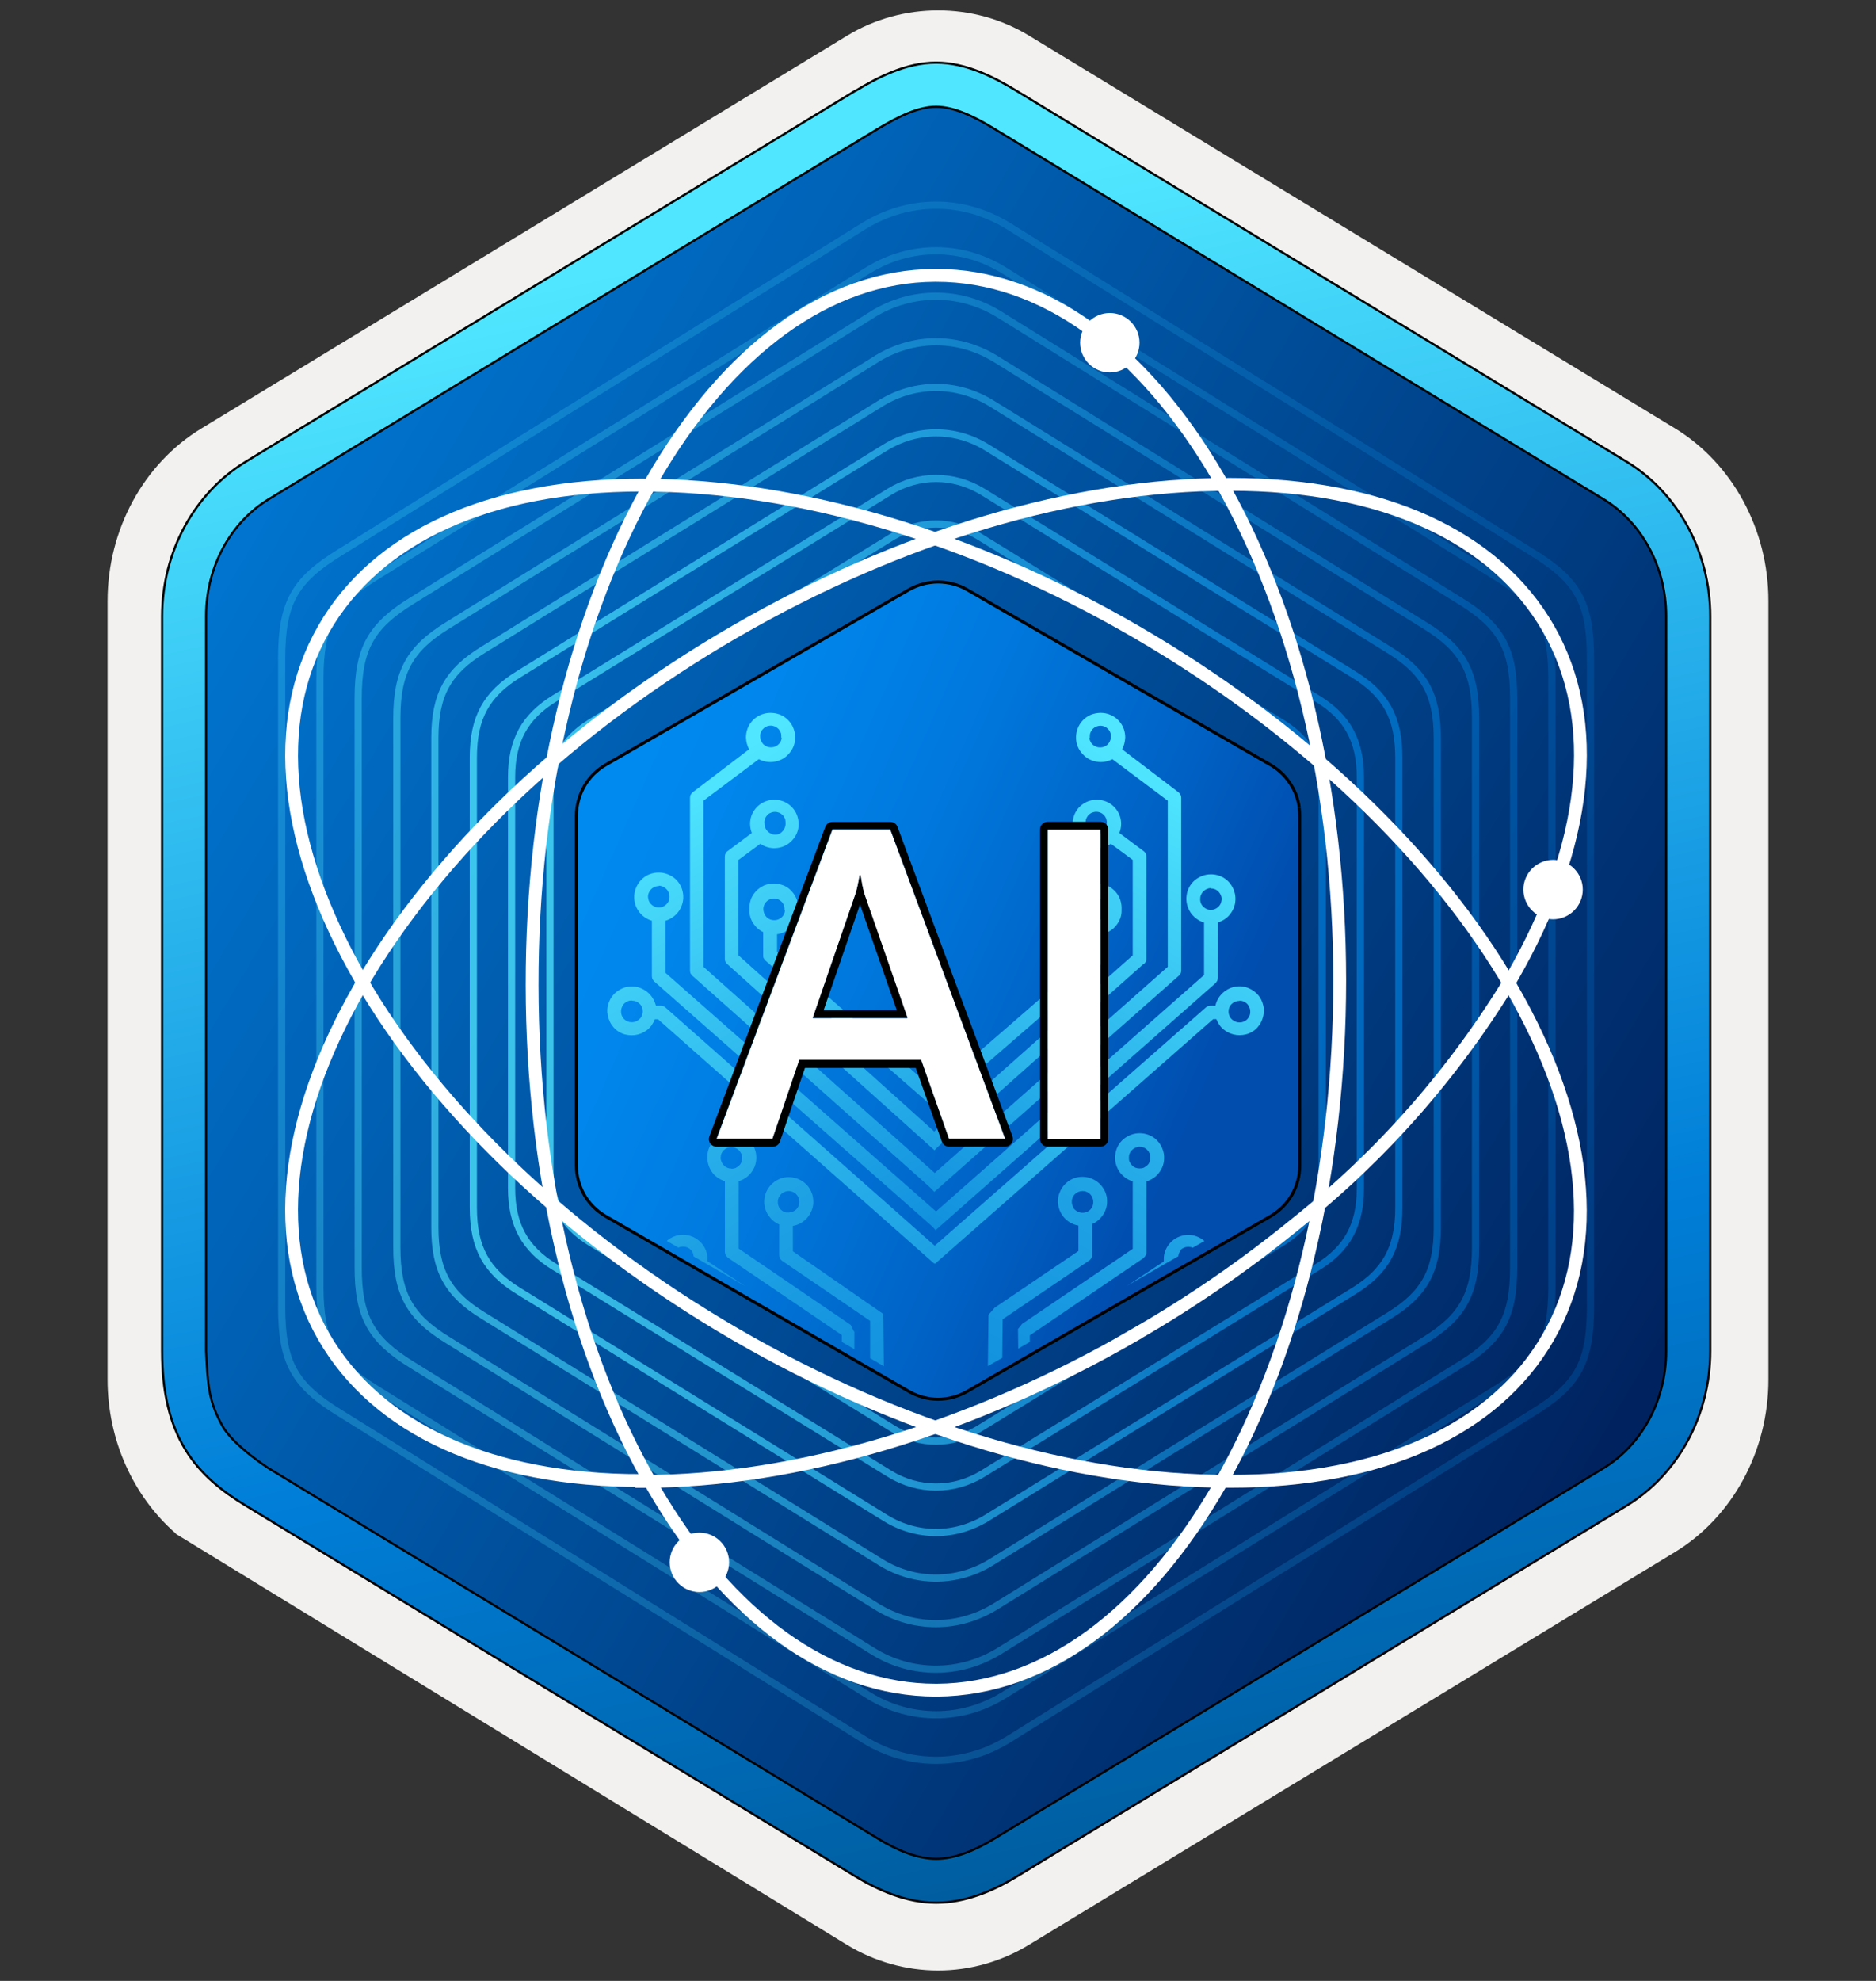 <svg width="180" height="190" viewBox="0 0 180 190" fill="none" xmlns="http://www.w3.org/2000/svg">
<rect x="0" y="0" width="180" height="190" fill="#333333" stroke="none"/>
<path fill-rule="evenodd" clip-rule="evenodd" d="M97.905 11.551C95.455 10.051 92.735 9.301 90.005 9.301C87.275 9.301 84.555 10.061 82.105 11.551L25.975 45.881C20.955 48.951 17.845 54.701 17.845 60.951V129.051C17.845 135.281 20.945 141.051 25.975 144.121L82.105 178.451C84.555 179.951 87.275 180.701 90.005 180.701C92.735 180.701 95.455 179.961 97.905 178.451L154.035 144.121C159.055 141.051 162.165 135.281 162.165 129.051V60.951C162.165 54.721 159.065 48.971 154.035 45.881L97.905 11.551Z" fill="url(#paint0_linear_2037_2703)"/>
<path d="M124.655 77.441C124.565 76.721 124.315 76.021 123.955 75.411C123.465 74.561 122.755 73.851 121.905 73.361L92.815 56.571C91.965 56.081 90.985 55.821 90.005 55.821C89.025 55.821 88.045 56.091 87.195 56.571L58.115 73.361C57.265 73.851 56.555 74.561 56.065 75.411C55.705 76.051 55.475 76.721 55.365 77.441V77.481C55.325 77.741 55.305 77.991 55.305 78.221V111.791C55.305 112.791 55.575 113.751 56.055 114.601C56.545 115.451 57.255 116.161 58.115 116.661L87.195 133.451C88.045 133.941 89.025 134.211 90.005 134.211C90.985 134.211 91.965 133.941 92.815 133.451L121.895 116.661C122.745 116.171 123.465 115.461 123.955 114.611C124.445 113.761 124.715 112.781 124.705 111.801V78.231C124.705 78.001 124.685 77.741 124.655 77.511V77.471" fill="url(#paint1_linear_2037_2703)"/>
<path d="M124.655 77.441C124.565 76.721 124.315 76.021 123.955 75.411C123.465 74.561 122.755 73.851 121.905 73.361L92.815 56.571C91.965 56.081 90.985 55.821 90.005 55.821C89.025 55.821 88.045 56.091 87.195 56.571L58.115 73.361C57.265 73.851 56.555 74.561 56.065 75.411C55.705 76.051 55.475 76.721 55.365 77.441V77.481C55.325 77.741 55.305 77.991 55.305 78.221V111.791C55.305 112.791 55.575 113.751 56.055 114.601C56.545 115.451 57.255 116.161 58.115 116.661L87.195 133.451C88.045 133.941 89.025 134.211 90.005 134.211C90.985 134.211 91.965 133.941 92.815 133.451L121.895 116.661C122.745 116.171 123.465 115.461 123.955 114.611C124.445 113.761 124.715 112.781 124.705 111.801V78.231C124.705 78.001 124.685 77.741 124.655 77.511V77.471" stroke="black" stroke-width="0.29"/>
<path d="M90.005 189.001C93.065 189.001 96.075 188.151 98.735 186.531L160.705 148.871C166.245 145.501 169.675 139.171 169.675 132.331V57.621C169.675 50.801 166.245 44.461 160.705 41.081L98.735 3.421C93.405 0.181 86.585 0.201 81.285 3.421L19.315 41.101C13.775 44.471 10.325 50.801 10.325 57.641V132.341C10.325 138.101 12.775 143.521 16.875 147.091V147.121L81.285 186.551C83.925 188.151 86.945 189.001 90.005 189.001ZM90.655 7.951C92.605 7.951 95.085 9.161 96.795 10.211L157.555 47.401C161.305 49.681 163.425 56.281 163.425 61.031L162.795 132.331C162.795 137.081 159.595 141.351 155.845 143.631L95.445 180.011C92.015 182.101 89.225 182.101 85.785 180.011L24.575 143.541C20.825 141.261 17.805 137.061 17.805 132.331V58.691C17.805 53.951 20.535 49.061 24.305 46.771L84.885 10.211C86.585 9.171 88.705 7.951 90.655 7.951Z" fill="#F2F1F0"/>
<path opacity="0.25" d="M82.945 21.641C85.085 20.341 87.445 19.681 89.815 19.681C92.185 19.681 94.545 20.341 96.685 21.641L146.975 52.961C151.345 55.631 152.605 57.751 152.605 63.191V125.331C152.605 130.761 151.355 132.881 146.975 135.561L96.685 166.881C94.545 168.181 92.185 168.841 89.815 168.841C87.445 168.841 85.085 168.191 82.945 166.881L32.655 135.561C28.285 132.891 27.025 130.751 27.025 125.331V63.191C27.025 57.761 28.285 55.641 32.655 52.961L82.945 21.641Z" stroke="url(#paint2_linear_2037_2703)" stroke-width="0.69" stroke-linejoin="round"/>
<path opacity="0.3" d="M83.335 25.901C85.345 24.671 87.575 24.051 89.805 24.051C92.035 24.051 94.265 24.671 96.275 25.901L143.535 55.311C147.645 57.821 148.905 59.971 148.905 65.091V123.451C148.905 128.561 147.645 130.711 143.535 133.241L96.285 162.621C94.275 163.851 92.045 164.471 89.815 164.471C87.585 164.471 85.355 163.861 83.345 162.621L36.065 133.211C31.955 130.701 30.695 128.531 30.695 123.431V65.081C30.695 59.971 31.955 57.841 36.065 55.301L83.325 25.901H83.335Z" stroke="url(#paint3_linear_2037_2703)" stroke-width="0.69" stroke-linejoin="round"/>
<path opacity="0.4" d="M83.735 30.141C85.615 28.991 87.705 28.411 89.795 28.411C91.885 28.411 93.985 28.991 95.855 30.141L140.115 57.651C143.965 60.021 145.235 62.181 145.235 66.991V121.551C145.235 126.341 143.985 128.521 140.115 130.891L95.865 158.371C93.985 159.521 91.895 160.101 89.805 160.101C87.715 160.101 85.615 159.541 83.745 158.371L39.485 130.881C35.635 128.511 34.365 126.331 34.365 121.541V66.981C34.365 62.191 35.625 60.021 39.485 57.641L83.735 30.151V30.141Z" stroke="url(#paint4_linear_2037_2703)" stroke-width="0.69" stroke-linejoin="round"/>
<path opacity="0.5" d="M84.145 34.401C85.905 33.331 87.855 32.781 89.815 32.781C91.775 32.781 93.725 33.331 95.485 34.401L136.715 59.991C140.325 62.201 141.575 64.391 141.575 68.881V119.651C141.575 124.121 140.305 126.331 136.715 128.541L95.475 154.111C93.715 155.181 91.765 155.731 89.805 155.731C87.845 155.731 85.895 155.201 84.135 154.111L42.935 128.521C39.325 126.311 38.075 124.101 38.075 119.631V68.881C38.075 64.411 39.335 62.211 42.935 59.991L84.155 34.401H84.145Z" stroke="url(#paint5_linear_2037_2703)" stroke-width="0.69" stroke-linejoin="round"/>
<path opacity="0.6" d="M84.545 38.661C86.175 37.661 87.995 37.161 89.815 37.161C91.635 37.161 93.435 37.671 95.085 38.661L133.285 62.341C136.635 64.391 137.905 66.611 137.905 70.781V117.751C137.905 121.911 136.635 124.141 133.285 126.191L95.075 149.861C93.445 150.861 91.625 151.361 89.805 151.361C87.985 151.361 86.185 150.871 84.535 149.861L46.345 126.181C42.995 124.131 41.725 121.891 41.725 117.741V70.771C41.725 66.611 42.995 64.391 46.345 62.331L84.545 38.661Z" stroke="url(#paint6_linear_2037_2703)" stroke-width="0.69" stroke-linejoin="round"/>
<path opacity="0.75" d="M84.955 42.911C86.475 41.991 88.145 41.521 89.815 41.521C91.485 41.521 93.165 41.981 94.675 42.911L129.855 64.671C132.945 66.561 134.215 68.811 134.215 72.661V115.851C134.215 119.691 132.945 121.961 129.855 123.851L94.675 145.601C93.155 146.521 91.485 146.991 89.815 146.991C88.145 146.991 86.465 146.531 84.955 145.601L49.775 123.841C46.685 121.951 45.415 119.681 45.415 115.841V72.651C45.415 68.811 46.685 66.561 49.775 64.661L84.955 42.911Z" stroke="url(#paint7_linear_2037_2703)" stroke-width="0.69" stroke-linejoin="round"/>
<path opacity="0.75" d="M85.355 47.161C86.745 46.311 88.275 45.891 89.815 45.891C91.355 45.891 92.885 46.321 94.275 47.161L126.425 67.021C129.255 68.751 130.525 71.031 130.525 74.571V113.971C130.525 117.491 129.255 119.791 126.425 121.521L94.275 141.361C92.885 142.211 91.355 142.631 89.815 142.631C88.275 142.631 86.745 142.211 85.355 141.361L53.185 121.501C50.355 119.771 49.085 117.471 49.085 113.951V74.551C49.085 71.031 50.355 68.751 53.185 67.001L85.355 47.161Z" stroke="url(#paint8_linear_2037_2703)" stroke-width="0.69" stroke-linejoin="round"/>
<path opacity="0.75" d="M85.755 51.411C87.015 50.651 88.415 50.261 89.815 50.261C91.215 50.261 92.615 50.651 93.875 51.411L123.015 69.361C125.595 70.931 126.865 73.241 126.865 76.461V112.061C126.865 115.261 125.595 117.571 123.015 119.161L93.875 137.081C92.615 137.841 91.215 138.231 89.815 138.231C88.415 138.231 87.015 137.851 85.755 137.081L56.615 119.141C54.035 117.571 52.765 115.241 52.765 112.041V76.441C52.765 73.241 54.035 70.931 56.615 69.341L85.755 51.401V51.411Z" stroke="url(#paint9_linear_2037_2703)" stroke-width="0.69" stroke-linejoin="round"/>
<path d="M128.545 94.011C128.545 112.241 124.475 129.401 117.105 142.311C109.805 155.021 100.145 162.041 89.915 162.111H89.785C79.615 162.111 69.965 155.211 62.685 142.671C55.195 129.861 51.075 112.751 51.055 94.511C51.025 76.271 55.125 59.131 62.495 46.211C69.805 33.501 79.475 26.461 89.695 26.411H89.825C99.995 26.411 109.635 33.311 116.925 45.851C124.395 58.691 128.535 75.801 128.545 94.011Z" stroke="white" stroke-width="1.23" stroke-miterlimit="10"/>
<path d="M61.555 46.531C46.985 46.531 36.135 51.461 31.045 60.361C25.965 69.261 27.235 81.111 34.555 93.831C41.875 106.551 54.795 118.831 70.595 128.001C86.395 137.161 103.085 142.081 117.865 142.081H118.055C132.635 142.081 143.475 137.111 148.565 128.241C153.655 119.371 152.375 107.481 145.055 94.771C137.735 82.061 124.815 69.771 109.015 60.601C93.215 51.431 76.445 46.531 61.545 46.531H61.555Z" stroke="white" stroke-width="1.23" stroke-miterlimit="10"/>
<path d="M108.995 127.971C93.285 137.061 76.465 142.091 61.655 142.091H61.555V142.011C46.975 142.011 36.135 137.051 31.045 128.171C25.965 119.281 27.235 107.401 34.525 94.711C41.975 81.811 54.785 69.671 70.585 60.541C86.385 51.411 103.085 46.461 117.885 46.461H118.065C132.655 46.461 143.485 51.421 148.575 60.301C153.655 69.191 152.385 81.061 145.075 93.761C139.645 102.781 132.645 110.751 124.415 117.311C119.575 121.261 114.405 124.851 108.985 127.961H108.995V127.971Z" stroke="white" stroke-width="1.23" stroke-miterlimit="10"/>
<path d="M106.485 35.721C108.055 35.721 109.335 34.441 109.335 32.871C109.335 31.301 108.055 30.021 106.485 30.021C104.915 30.021 103.635 31.301 103.635 32.871C103.635 34.441 104.915 35.721 106.485 35.721Z" fill="white"/>
<path d="M149.017 88.174C150.587 88.174 151.867 86.894 151.867 85.324C151.867 83.754 150.587 82.474 149.017 82.474C147.447 82.474 146.167 83.754 146.167 85.324C146.167 86.894 147.447 88.174 149.017 88.174Z" fill="white"/>
<path d="M67.105 152.701C68.675 152.701 69.955 151.421 69.955 149.851C69.955 148.281 68.675 147.001 67.105 147.001C65.535 147.001 64.255 148.281 64.255 149.851C64.255 151.421 65.535 152.701 67.105 152.701Z" fill="white"/>
<path d="M21.375 136.821C19.965 134.351 19.935 132.671 19.775 129.601V59.111C19.775 54.321 22.165 50.081 25.785 47.881L84.235 12.351C86.325 11.101 88.165 10.241 89.815 10.241C91.465 10.241 93.335 11.091 95.385 12.341L153.855 47.881C157.475 50.081 159.865 54.311 159.865 59.111V129.591C159.865 134.381 157.475 138.621 153.855 140.821L95.395 176.361C93.445 177.551 91.545 178.291 89.825 178.291C88.105 178.291 86.205 177.551 84.255 176.361L25.775 140.831C25.775 140.831 22.485 138.721 21.375 136.831V136.821ZM97.585 8.741C95.475 7.461 92.745 6.011 89.815 6.011C86.885 6.011 84.165 7.461 82.085 8.711C82.085 8.711 82.065 8.711 82.055 8.711L23.585 44.281C18.635 47.291 15.555 52.951 15.555 59.111V129.591C15.555 133.561 16.295 136.571 17.775 139.011C19.245 141.431 21.325 143.041 23.595 144.421L82.055 179.961C84.285 181.311 86.975 182.501 89.825 182.501C92.675 182.501 95.375 181.321 97.605 179.961L156.065 144.421C161.015 141.411 164.095 135.751 164.095 129.591V59.111C164.095 52.951 161.015 47.291 156.065 44.281L97.585 8.741Z" fill="url(#paint10_linear_2037_2703)" stroke="black" stroke-width="0.21" stroke-linejoin="round"/>
<path d="M73.445 92.141C73.445 92.141 73.325 92.001 73.275 91.911C73.225 91.821 73.225 91.741 73.225 91.631V89.401C72.825 89.211 72.495 88.911 72.255 88.531C72.015 88.161 71.885 87.731 71.905 87.281C71.885 86.951 71.925 86.641 72.025 86.321C72.125 86.011 72.305 85.731 72.525 85.491C72.755 85.251 73.015 85.061 73.305 84.931C73.605 84.811 73.935 84.741 74.245 84.741C74.555 84.741 74.885 84.811 75.185 84.931C75.485 85.051 75.755 85.241 75.965 85.491C76.195 85.731 76.345 86.011 76.465 86.321C76.565 86.631 76.625 86.951 76.585 87.281C76.585 87.851 76.375 88.391 76.015 88.831C75.635 89.261 75.115 89.531 74.555 89.611V91.311L90.015 104.841L89.145 105.851L73.415 92.111L73.435 92.131L73.445 92.141ZM75.275 87.341C75.275 87.201 75.275 87.041 75.245 86.911C75.195 86.771 75.125 86.651 75.035 86.531C74.935 86.431 74.825 86.341 74.685 86.271C74.545 86.221 74.405 86.181 74.265 86.181C74.125 86.181 73.965 86.211 73.845 86.271C73.705 86.321 73.605 86.411 73.495 86.531C73.395 86.631 73.325 86.771 73.285 86.911C73.235 87.051 73.235 87.191 73.255 87.341C73.285 87.601 73.415 87.831 73.585 88.001C73.775 88.171 74.015 88.261 74.285 88.261C74.555 88.261 74.785 88.171 74.985 88.001C75.175 87.831 75.295 87.601 75.315 87.341H75.275Z" fill="url(#paint11_linear_2037_2703)"/>
<path d="M69.765 92.461C69.765 92.461 69.645 92.321 69.595 92.231C69.565 92.141 69.545 92.061 69.545 91.951V82.171C69.545 82.071 69.565 81.961 69.615 81.871C69.665 81.781 69.715 81.701 69.805 81.641L72.135 79.901C72.035 79.621 71.965 79.331 71.965 79.031C71.965 78.511 72.135 78.001 72.465 77.591C72.795 77.171 73.245 76.891 73.755 76.771C74.255 76.651 74.795 76.701 75.265 76.911C75.735 77.121 76.135 77.501 76.365 77.951C76.605 78.421 76.675 78.941 76.595 79.461C76.495 79.981 76.225 80.431 75.825 80.781C75.425 81.131 74.935 81.321 74.415 81.351C73.905 81.381 73.375 81.231 72.955 80.931L70.855 82.481V91.631L90.565 109.361L89.665 110.331L69.745 92.441L69.765 92.461ZM74.325 80.061C74.465 80.061 74.605 80.041 74.725 79.991C74.845 79.941 74.965 79.871 75.055 79.761C75.155 79.671 75.225 79.551 75.285 79.431C75.335 79.311 75.375 79.171 75.375 79.031C75.375 78.891 75.375 78.731 75.345 78.601C75.295 78.461 75.225 78.341 75.135 78.221C75.035 78.121 74.925 78.031 74.785 77.961C74.645 77.911 74.505 77.871 74.365 77.871C74.225 77.871 74.065 77.901 73.945 77.961C73.805 78.011 73.685 78.101 73.595 78.221C73.495 78.321 73.425 78.461 73.385 78.601C73.335 78.741 73.335 78.881 73.355 79.031C73.355 79.171 73.385 79.311 73.445 79.431C73.495 79.551 73.585 79.671 73.675 79.761C73.775 79.851 73.885 79.931 74.025 79.991C74.145 80.041 74.285 80.061 74.425 80.061H74.325Z" fill="url(#paint12_linear_2037_2703)"/>
<path d="M66.425 93.591C66.425 93.591 66.305 93.451 66.255 93.361C66.225 93.271 66.205 93.191 66.205 93.081V76.521C66.205 76.421 66.225 76.311 66.275 76.221C66.325 76.131 66.395 76.051 66.465 75.991L71.875 71.871C71.685 71.521 71.595 71.141 71.575 70.741C71.575 70.221 71.735 69.711 72.045 69.311C72.355 68.891 72.795 68.601 73.295 68.461C73.795 68.321 74.325 68.361 74.805 68.531C75.295 68.721 75.695 69.071 75.955 69.501C76.215 69.931 76.335 70.461 76.285 70.981C76.235 71.501 76.005 71.971 75.645 72.351C75.295 72.731 74.825 72.981 74.305 73.061C73.805 73.151 73.275 73.061 72.805 72.821L67.495 76.801V92.731L90.545 113.271L89.655 114.261L66.435 93.591H66.425ZM74.965 70.761C74.965 70.621 74.965 70.461 74.935 70.331C74.885 70.191 74.815 70.071 74.725 69.951C74.625 69.851 74.515 69.761 74.375 69.691C74.235 69.641 74.095 69.601 73.955 69.601C73.815 69.601 73.655 69.631 73.535 69.691C73.395 69.741 73.295 69.831 73.185 69.951C73.085 70.051 73.015 70.191 72.975 70.331C72.925 70.471 72.925 70.611 72.945 70.761C72.975 71.021 73.105 71.251 73.275 71.421C73.465 71.591 73.705 71.681 73.975 71.681C74.245 71.681 74.475 71.591 74.675 71.421C74.865 71.251 74.985 71.021 75.005 70.761H74.965Z" fill="url(#paint13_linear_2037_2703)"/>
<path d="M63.865 88.261V93.321L90.495 116.801L89.625 117.791L62.765 94.131C62.765 94.131 62.645 93.991 62.595 93.901C62.565 93.811 62.545 93.731 62.545 93.621V88.311C62.005 88.151 61.535 87.811 61.225 87.321C60.915 86.851 60.795 86.281 60.875 85.701C60.965 85.141 61.245 84.621 61.655 84.261C62.085 83.891 62.625 83.691 63.205 83.691C63.785 83.691 64.315 83.901 64.755 84.261C65.185 84.631 65.465 85.151 65.535 85.701C65.625 86.261 65.485 86.831 65.185 87.321C64.875 87.791 64.405 88.151 63.865 88.311V88.261ZM63.205 84.991C62.995 84.991 62.805 85.041 62.635 85.161C62.465 85.281 62.335 85.441 62.255 85.631C62.165 85.821 62.155 86.031 62.205 86.221C62.235 86.431 62.345 86.601 62.485 86.741C62.625 86.881 62.815 86.981 63.005 87.021C63.215 87.051 63.425 87.041 63.595 86.971C63.785 86.881 63.945 86.761 64.065 86.591C64.185 86.421 64.235 86.221 64.235 86.021C64.235 85.881 64.215 85.741 64.165 85.621C64.115 85.501 64.045 85.381 63.935 85.271C63.825 85.161 63.725 85.101 63.605 85.041C63.485 84.991 63.345 84.951 63.205 84.951V84.981V84.991Z" fill="url(#paint14_linear_2037_2703)"/>
<path d="M62.925 96.461H63.375C63.375 96.461 63.535 96.461 63.615 96.491C63.685 96.521 63.755 96.561 63.825 96.611L90.495 120.201L89.605 121.171L63.135 97.761H62.835C62.675 98.161 62.435 98.531 62.085 98.791C61.755 99.051 61.355 99.221 60.915 99.281C60.485 99.331 60.065 99.281 59.665 99.111C59.265 98.941 58.935 98.661 58.695 98.311C58.455 97.961 58.315 97.541 58.275 97.111C58.245 96.681 58.345 96.261 58.535 95.881C58.725 95.501 59.035 95.181 59.405 94.961C59.775 94.731 60.185 94.611 60.625 94.611C61.165 94.611 61.665 94.801 62.085 95.131C62.505 95.461 62.795 95.931 62.925 96.431V96.461ZM60.625 95.961C60.415 95.961 60.225 96.011 60.055 96.131C59.885 96.231 59.745 96.411 59.675 96.601C59.585 96.791 59.575 97.001 59.605 97.211C59.635 97.421 59.745 97.591 59.885 97.751C60.025 97.891 60.215 97.991 60.425 98.031C60.635 98.061 60.845 98.051 61.035 97.961C61.225 97.871 61.385 97.751 61.505 97.581C61.605 97.411 61.675 97.201 61.675 97.011C61.675 96.731 61.575 96.471 61.375 96.281C61.185 96.091 60.925 95.981 60.645 95.981L60.625 95.961Z" fill="url(#paint15_linear_2037_2703)"/>
<path d="M106.075 92.141C106.075 92.141 106.195 92.001 106.245 91.911C106.275 91.821 106.295 91.741 106.295 91.631V89.401C106.695 89.211 107.025 88.911 107.265 88.531C107.505 88.161 107.635 87.731 107.615 87.281C107.635 86.951 107.595 86.641 107.495 86.321C107.395 86.011 107.215 85.731 106.995 85.491C106.765 85.251 106.505 85.061 106.215 84.931C105.915 84.811 105.585 84.741 105.275 84.741C104.965 84.741 104.635 84.811 104.335 84.931C104.035 85.051 103.765 85.241 103.555 85.491C103.325 85.731 103.175 86.011 103.055 86.321C102.955 86.631 102.895 86.951 102.935 87.281C102.935 87.851 103.145 88.391 103.505 88.831C103.885 89.261 104.405 89.531 104.965 89.611V91.311L88.755 105.381L89.625 106.391L106.085 92.111V92.131H106.075V92.141ZM104.245 87.331C104.245 87.191 104.245 87.031 104.275 86.901C104.325 86.761 104.395 86.641 104.485 86.521C104.585 86.421 104.695 86.331 104.835 86.261C104.975 86.211 105.115 86.171 105.255 86.171C105.395 86.171 105.555 86.201 105.675 86.261C105.815 86.311 105.915 86.401 106.025 86.521C106.125 86.621 106.195 86.761 106.235 86.901C106.285 87.041 106.285 87.181 106.265 87.331C106.235 87.591 106.105 87.821 105.935 87.991C105.745 88.161 105.505 88.251 105.235 88.251C104.965 88.251 104.735 88.161 104.535 87.991C104.345 87.821 104.225 87.591 104.205 87.331H104.245Z" fill="url(#paint16_linear_2037_2703)"/>
<path d="M109.775 92.461C109.775 92.461 109.895 92.321 109.945 92.231C109.975 92.141 109.995 92.061 109.995 91.951V82.171C109.995 82.071 109.975 81.961 109.925 81.871C109.875 81.781 109.825 81.701 109.735 81.641L107.405 79.901C107.505 79.621 107.575 79.331 107.575 79.031C107.575 78.511 107.405 78.001 107.075 77.591C106.745 77.171 106.295 76.891 105.785 76.771C105.285 76.651 104.745 76.701 104.275 76.911C103.805 77.121 103.405 77.501 103.175 77.951C102.935 78.421 102.865 78.941 102.945 79.461C103.045 79.981 103.315 80.431 103.715 80.781C104.115 81.131 104.605 81.321 105.125 81.351C105.645 81.381 106.165 81.231 106.585 80.931L108.685 82.481V91.631L88.805 109.271L89.705 110.241L109.775 92.411L109.755 92.431L109.775 92.461ZM105.215 80.051C105.075 80.051 104.955 80.031 104.815 79.981C104.695 79.931 104.575 79.861 104.485 79.751C104.385 79.661 104.315 79.541 104.255 79.421C104.205 79.301 104.165 79.161 104.165 79.021C104.165 78.881 104.165 78.721 104.195 78.591C104.245 78.451 104.315 78.331 104.405 78.211C104.505 78.111 104.615 78.021 104.755 77.951C104.895 77.901 105.035 77.861 105.175 77.861C105.315 77.861 105.475 77.891 105.595 77.951C105.735 78.001 105.835 78.091 105.945 78.211C106.045 78.311 106.115 78.451 106.155 78.591C106.205 78.731 106.205 78.871 106.185 79.021C106.185 79.161 106.155 79.301 106.095 79.421C106.045 79.541 105.955 79.661 105.865 79.751C105.765 79.841 105.655 79.921 105.515 79.981C105.395 80.031 105.255 80.051 105.115 80.051H105.215Z" fill="url(#paint17_linear_2037_2703)"/>
<path d="M113.115 93.591C113.115 93.591 113.235 93.451 113.285 93.361C113.315 93.271 113.335 93.191 113.335 93.081V76.521C113.335 76.421 113.315 76.311 113.265 76.221C113.215 76.131 113.145 76.051 113.075 75.991L107.665 71.871C107.855 71.521 107.945 71.141 107.965 70.741C107.965 70.221 107.805 69.711 107.495 69.311C107.185 68.891 106.745 68.601 106.245 68.461C105.745 68.321 105.215 68.361 104.735 68.531C104.245 68.721 103.845 69.071 103.585 69.501C103.325 69.931 103.205 70.461 103.255 70.981C103.305 71.501 103.535 71.971 103.895 72.351C104.245 72.731 104.715 72.981 105.235 73.061C105.735 73.151 106.265 73.061 106.735 72.821L112.045 76.801V92.731L88.755 113.331L89.645 114.321L113.125 93.571V93.591H113.115ZM104.565 70.771C104.565 70.631 104.565 70.471 104.595 70.341C104.645 70.201 104.715 70.081 104.805 69.961C104.905 69.861 105.015 69.771 105.155 69.701C105.295 69.651 105.435 69.611 105.575 69.611C105.715 69.611 105.875 69.641 105.995 69.701C106.135 69.751 106.235 69.841 106.345 69.961C106.445 70.061 106.515 70.201 106.555 70.341C106.605 70.481 106.605 70.621 106.585 70.771C106.555 71.031 106.425 71.261 106.255 71.431C106.065 71.601 105.825 71.691 105.555 71.691C105.285 71.691 105.055 71.601 104.855 71.431C104.665 71.261 104.545 71.031 104.525 70.771H104.565Z" fill="url(#paint18_linear_2037_2703)"/>
<path d="M115.526 88.461V93.521L88.895 117.001L89.766 117.991L116.626 94.301C116.626 94.301 116.746 94.161 116.796 94.071C116.826 93.981 116.846 93.901 116.846 93.791V88.481C117.386 88.321 117.856 87.981 118.166 87.491C118.476 87.021 118.596 86.451 118.516 85.871C118.426 85.311 118.146 84.791 117.736 84.431C117.306 84.061 116.766 83.861 116.186 83.861C115.606 83.861 115.076 84.071 114.636 84.431C114.206 84.801 113.926 85.321 113.856 85.871C113.766 86.431 113.906 87.001 114.206 87.491C114.516 87.961 114.986 88.331 115.526 88.481V88.451V88.461ZM116.186 85.221C116.396 85.221 116.586 85.271 116.756 85.391C116.926 85.511 117.056 85.671 117.136 85.861C117.226 86.051 117.236 86.261 117.186 86.451C117.156 86.661 117.046 86.831 116.906 86.971C116.766 87.111 116.576 87.211 116.386 87.251C116.176 87.281 115.966 87.271 115.796 87.201C115.606 87.111 115.446 86.991 115.326 86.821C115.206 86.651 115.156 86.451 115.156 86.251C115.156 86.111 115.176 85.971 115.226 85.851C115.276 85.731 115.346 85.611 115.456 85.501C115.556 85.401 115.666 85.331 115.786 85.271C115.906 85.221 116.046 85.181 116.186 85.181V85.211V85.221Z" fill="url(#paint19_linear_2037_2703)"/>
<path d="M116.625 96.461H116.175C116.175 96.461 116.015 96.461 115.935 96.491C115.865 96.521 115.795 96.561 115.725 96.611L88.815 120.251L89.705 121.221L116.405 97.751H116.705C116.865 98.151 117.105 98.521 117.455 98.781C117.785 99.041 118.185 99.211 118.625 99.271C119.055 99.321 119.475 99.271 119.875 99.101C120.275 98.931 120.605 98.651 120.845 98.301C121.085 97.951 121.225 97.531 121.265 97.101C121.295 96.671 121.195 96.251 121.005 95.871C120.815 95.491 120.505 95.171 120.135 94.951C119.765 94.721 119.355 94.601 118.915 94.601C118.375 94.601 117.875 94.791 117.455 95.121C117.035 95.451 116.745 95.921 116.625 96.421L116.645 96.451H116.625V96.461ZM118.925 95.981C119.135 95.981 119.325 96.031 119.495 96.151C119.665 96.251 119.805 96.431 119.875 96.621C119.965 96.811 119.975 97.021 119.945 97.231C119.915 97.441 119.805 97.611 119.665 97.771C119.525 97.911 119.335 98.011 119.125 98.051C118.915 98.081 118.705 98.071 118.515 97.981C118.325 97.891 118.165 97.771 118.045 97.601C117.945 97.431 117.875 97.221 117.875 97.031C117.875 96.751 117.975 96.491 118.175 96.301C118.365 96.111 118.625 96.001 118.905 96.001L118.925 95.981Z" fill="url(#paint20_linear_2037_2703)"/>
<path d="M67.885 120.611C67.835 120.021 67.575 119.461 67.135 119.061C66.705 118.661 66.125 118.431 65.535 118.431C64.945 118.431 64.405 118.651 63.975 119.021L65.105 119.671C65.105 119.671 65.135 119.651 65.145 119.641C65.265 119.591 65.405 119.571 65.545 119.571C65.825 119.571 66.085 119.671 66.275 119.871C66.445 120.041 66.535 120.271 66.555 120.511L71.545 123.391L67.875 120.961V120.611H67.885Z" fill="url(#paint21_linear_2037_2703)"/>
<path d="M113.325 119.891H113.275C113.465 119.701 113.725 119.591 114.005 119.591C114.145 119.591 114.285 119.611 114.405 119.661C114.405 119.661 114.425 119.681 114.435 119.681L115.565 119.031C115.135 118.661 114.585 118.441 114.015 118.441C113.445 118.441 112.845 118.671 112.415 119.071C111.985 119.471 111.705 120.031 111.665 120.621V120.991L108.135 123.331L113.055 120.491C113.085 120.261 113.165 120.051 113.325 119.891Z" fill="url(#paint22_linear_2037_2703)"/>
<path d="M84.735 126.511V126.021L76.075 120.021V117.581C76.525 117.511 76.925 117.301 77.255 117.011C77.585 116.711 77.825 116.311 77.955 115.881C78.075 115.451 78.055 114.991 77.935 114.561C77.795 114.131 77.555 113.741 77.205 113.461C76.855 113.161 76.435 112.991 75.985 112.921C75.535 112.871 75.085 112.921 74.685 113.131C74.285 113.321 73.935 113.621 73.695 114.001C73.455 114.381 73.325 114.821 73.325 115.271C73.325 115.721 73.465 116.191 73.725 116.571C73.985 116.951 74.335 117.271 74.765 117.441V120.381C74.765 120.481 74.795 120.591 74.835 120.691C74.885 120.781 74.955 120.861 75.045 120.931L83.485 126.691V130.271L84.805 131.041L84.755 126.531L84.735 126.501V126.511ZM75.445 116.291L75.465 116.311C75.255 116.281 75.085 116.171 74.925 116.031C74.785 115.891 74.685 115.701 74.645 115.491C74.615 115.281 74.625 115.071 74.715 114.881C74.805 114.691 74.925 114.531 75.095 114.411C75.265 114.311 75.475 114.241 75.665 114.241C75.945 114.241 76.205 114.341 76.395 114.541C76.585 114.731 76.695 114.991 76.695 115.271C76.695 115.481 76.645 115.671 76.525 115.841C76.425 116.011 76.245 116.151 76.055 116.221C75.865 116.291 75.655 116.321 75.445 116.291Z" fill="url(#paint23_linear_2037_2703)"/>
<path d="M81.935 127.711L81.625 127.081L70.875 119.761V113.291C71.415 113.131 71.885 112.791 72.195 112.301C72.505 111.831 72.625 111.261 72.545 110.681C72.455 110.121 72.175 109.601 71.765 109.241C71.335 108.871 70.795 108.671 70.215 108.671C69.635 108.671 69.105 108.881 68.665 109.241C68.235 109.611 67.955 110.131 67.885 110.681C67.815 111.241 67.935 111.811 68.235 112.301C68.535 112.791 69.015 113.131 69.555 113.291V120.091C69.555 120.191 69.585 120.301 69.645 120.401C69.695 120.491 69.765 120.571 69.855 120.641L80.765 128.051V128.711L81.975 129.411V127.711H81.935ZM70.175 112.101L70.195 112.081C70.055 112.081 69.915 112.061 69.795 112.011C69.675 111.961 69.555 111.891 69.465 111.781C69.365 111.691 69.295 111.571 69.235 111.451C69.185 111.331 69.145 111.191 69.145 111.051C69.145 110.771 69.245 110.511 69.445 110.321C69.645 110.131 69.895 110.021 70.175 110.021C70.315 110.021 70.435 110.051 70.575 110.111C70.695 110.161 70.815 110.231 70.905 110.341C70.995 110.441 71.075 110.551 71.135 110.671C71.185 110.791 71.205 110.931 71.205 111.071C71.205 111.211 71.185 111.331 71.135 111.471C71.085 111.591 71.015 111.711 70.905 111.801C70.815 111.891 70.695 111.971 70.575 112.031C70.455 112.081 70.315 112.101 70.175 112.101Z" fill="url(#paint24_linear_2037_2703)"/>
<path d="M96.185 126.561L96.205 126.541L104.505 120.901C104.595 120.851 104.665 120.761 104.715 120.661C104.765 120.571 104.785 120.451 104.785 120.351V117.411C105.205 117.221 105.565 116.921 105.825 116.541C106.085 116.161 106.225 115.711 106.225 115.241C106.225 114.771 106.105 114.351 105.855 113.971C105.615 113.591 105.265 113.291 104.865 113.101C104.465 112.911 103.995 112.841 103.565 112.891C103.115 112.941 102.695 113.131 102.345 113.431C101.995 113.731 101.755 114.111 101.615 114.531C101.475 114.961 101.475 115.421 101.595 115.851C101.715 116.281 101.965 116.691 102.295 116.981C102.625 117.271 103.045 117.481 103.475 117.551V119.991L95.435 125.431L94.845 126.111L94.785 131.031L96.165 130.241L96.205 126.561H96.185ZM103.455 116.241C103.265 116.151 103.105 116.031 102.985 115.861L103.005 115.841C102.905 115.671 102.835 115.461 102.835 115.271C102.835 114.991 102.935 114.731 103.135 114.541C103.325 114.351 103.585 114.241 103.865 114.241C104.075 114.241 104.265 114.291 104.435 114.411C104.605 114.511 104.745 114.691 104.815 114.881C104.905 115.071 104.915 115.281 104.885 115.491C104.855 115.701 104.745 115.871 104.605 116.031C104.465 116.171 104.275 116.271 104.065 116.311C103.855 116.341 103.645 116.331 103.455 116.241Z" fill="url(#paint25_linear_2037_2703)"/>
<path d="M96.186 126.561H96.206V126.541L96.186 126.561Z" fill="url(#paint26_linear_2037_2703)"/>
<path d="M109.705 120.661C109.795 120.591 109.865 120.521 109.915 120.421C109.965 120.331 110.005 120.231 110.005 120.111V113.311C110.545 113.151 111.015 112.811 111.325 112.321C111.635 111.851 111.755 111.281 111.675 110.701C111.585 110.141 111.305 109.621 110.895 109.261C110.465 108.891 109.925 108.691 109.345 108.691C108.765 108.691 108.235 108.901 107.795 109.261C107.365 109.631 107.085 110.151 107.015 110.701C106.925 111.261 107.065 111.831 107.365 112.321C107.675 112.791 108.145 113.151 108.685 113.311V119.781L98.075 126.981L97.675 127.471L97.695 129.361L98.815 128.711V128.081L109.715 120.671V120.651L109.705 120.661ZM108.615 111.771C108.525 111.681 108.445 111.561 108.385 111.441C108.325 111.321 108.315 111.181 108.315 111.041C108.315 110.901 108.335 110.761 108.385 110.641C108.435 110.521 108.505 110.401 108.615 110.311C108.705 110.211 108.825 110.141 108.945 110.081C109.065 110.031 109.205 109.991 109.345 109.991C109.625 109.991 109.885 110.091 110.075 110.291C110.265 110.481 110.375 110.741 110.375 111.021C110.375 111.161 110.345 111.281 110.285 111.421L110.305 111.441C110.255 111.561 110.185 111.681 110.075 111.771C109.975 111.861 109.865 111.941 109.745 112.001C109.625 112.051 109.485 112.071 109.345 112.071C109.205 112.071 109.085 112.051 108.945 112.001C108.825 111.951 108.705 111.881 108.615 111.771Z" fill="url(#paint27_linear_2037_2703)"/>
<path d="M105.595 109.241H100.525V79.561H105.595V109.241Z" fill="white"/>
<path d="M96.445 109.241H91.045L88.375 101.681H76.705L74.135 109.241H68.755L79.875 79.561H85.425L96.455 109.241H96.445ZM87.065 97.671L82.945 85.831C82.825 85.441 82.685 84.821 82.555 83.971H82.475C82.355 84.761 82.215 85.381 82.065 85.831L77.985 97.671H87.065Z" fill="white"/>
<path fill-rule="evenodd" clip-rule="evenodd" d="M106.335 109.241C106.335 109.651 106.005 109.981 105.595 109.981H100.525C100.115 109.981 99.785 109.651 99.785 109.241V79.561C99.785 79.151 100.115 78.821 100.525 78.821H105.595C106.005 78.821 106.335 79.151 106.335 79.561V109.241ZM105.595 109.241V79.561H100.525V109.241H105.595Z" fill="black"/>
<path fill-rule="evenodd" clip-rule="evenodd" d="M97.055 109.661C96.915 109.861 96.695 109.981 96.455 109.981H91.055C90.745 109.981 90.465 109.781 90.365 109.491L87.865 102.431H77.235L74.835 109.491C74.735 109.791 74.455 109.991 74.135 109.991H68.755C68.515 109.991 68.285 109.871 68.145 109.671C68.005 109.471 67.975 109.221 68.065 108.991L79.185 79.311C79.295 79.021 79.565 78.831 79.875 78.831H85.425C85.735 78.831 86.005 79.021 86.115 79.311L97.145 108.991C97.225 109.221 97.195 109.471 97.055 109.671V109.661ZM76.705 101.651H88.375L91.045 109.211H96.445L85.415 79.531H79.865L68.745 109.211H74.125L76.695 101.651H76.705ZM82.135 85.581C82.255 85.151 82.375 84.611 82.485 83.941H82.565C82.675 84.651 82.785 85.201 82.895 85.581L82.955 85.791L87.075 97.631H77.985L82.065 85.791C82.085 85.721 82.105 85.651 82.135 85.581ZM79.025 96.901H86.045L82.515 86.761L79.025 96.901Z" fill="black"/>
<defs>
<linearGradient id="paint0_linear_2037_2703" x1="-64.405" y1="3.991" x2="266.235" y2="198.891" gradientUnits="userSpaceOnUse">
<stop offset="0.13" stop-color="#50E6FF"/>
<stop offset="0.24" stop-color="#0078D4"/>
<stop offset="0.78" stop-color="#000D41"/>
</linearGradient>
<linearGradient id="paint1_linear_2037_2703" x1="114.995" y1="106.061" x2="52.135" y2="78.251" gradientUnits="userSpaceOnUse">
<stop stop-color="#004DAE"/>
<stop offset="0.21" stop-color="#0061C4"/>
<stop offset="0.51" stop-color="#0078DD"/>
<stop offset="0.78" stop-color="#0086EC"/>
<stop offset="1" stop-color="#008BF1"/>
</linearGradient>
<linearGradient id="paint2_linear_2037_2703" x1="26.405" y1="94.271" x2="153.225" y2="94.271" gradientUnits="userSpaceOnUse">
<stop stop-color="#50E6FF"/>
<stop offset="1" stop-color="#0078D4"/>
</linearGradient>
<linearGradient id="paint3_linear_2037_2703" x1="30.085" y1="94.271" x2="149.545" y2="94.271" gradientUnits="userSpaceOnUse">
<stop stop-color="#50E6FF"/>
<stop offset="1" stop-color="#0078D4"/>
</linearGradient>
<linearGradient id="paint4_linear_2037_2703" x1="33.755" y1="94.261" x2="145.865" y2="94.261" gradientUnits="userSpaceOnUse">
<stop stop-color="#50E6FF"/>
<stop offset="1" stop-color="#0078D4"/>
</linearGradient>
<linearGradient id="paint5_linear_2037_2703" x1="37.435" y1="94.261" x2="142.185" y2="94.261" gradientUnits="userSpaceOnUse">
<stop stop-color="#50E6FF"/>
<stop offset="1" stop-color="#0078D4"/>
</linearGradient>
<linearGradient id="paint6_linear_2037_2703" x1="41.115" y1="94.271" x2="138.515" y2="94.271" gradientUnits="userSpaceOnUse">
<stop stop-color="#50E6FF"/>
<stop offset="1" stop-color="#0078D4"/>
</linearGradient>
<linearGradient id="paint7_linear_2037_2703" x1="44.795" y1="94.261" x2="134.835" y2="94.261" gradientUnits="userSpaceOnUse">
<stop stop-color="#50E6FF"/>
<stop offset="1" stop-color="#0078D4"/>
</linearGradient>
<linearGradient id="paint8_linear_2037_2703" x1="48.465" y1="94.271" x2="131.155" y2="94.271" gradientUnits="userSpaceOnUse">
<stop stop-color="#50E6FF"/>
<stop offset="1" stop-color="#0078D4"/>
</linearGradient>
<linearGradient id="paint9_linear_2037_2703" x1="52.145" y1="94.251" x2="127.475" y2="94.251" gradientUnits="userSpaceOnUse">
<stop stop-color="#50E6FF"/>
<stop offset="1" stop-color="#0078D4"/>
</linearGradient>
<linearGradient id="paint10_linear_2037_2703" x1="71.095" y1="10.691" x2="124.795" y2="251.661" gradientUnits="userSpaceOnUse">
<stop offset="0.05" stop-color="#50E6FF"/>
<stop offset="0.49" stop-color="#007ED8"/>
<stop offset="1" stop-color="#002D4C"/>
</linearGradient>
<linearGradient id="paint11_linear_2037_2703" x1="66.115" y1="72.161" x2="126.785" y2="174.591" gradientUnits="userSpaceOnUse">
<stop stop-color="#50E6FF"/>
<stop offset="0.62" stop-color="#0078D4"/>
</linearGradient>
<linearGradient id="paint12_linear_2037_2703" x1="66.455" y1="74.071" x2="122.585" y2="168.851" gradientUnits="userSpaceOnUse">
<stop stop-color="#50E6FF"/>
<stop offset="0.62" stop-color="#0078D4"/>
</linearGradient>
<linearGradient id="paint13_linear_2037_2703" x1="66.935" y1="74.401" x2="117.085" y2="159.101" gradientUnits="userSpaceOnUse">
<stop stop-color="#50E6FF"/>
<stop offset="0.62" stop-color="#0078D4"/>
</linearGradient>
<linearGradient id="paint14_linear_2037_2703" x1="60.495" y1="78.261" x2="111.315" y2="164.051" gradientUnits="userSpaceOnUse">
<stop stop-color="#50E6FF"/>
<stop offset="0.62" stop-color="#0078D4"/>
</linearGradient>
<linearGradient id="paint15_linear_2037_2703" x1="54.015" y1="74.521" x2="128.745" y2="200.711" gradientUnits="userSpaceOnUse">
<stop stop-color="#50E6FF"/>
<stop offset="0.62" stop-color="#0078D4"/>
</linearGradient>
<linearGradient id="paint16_linear_2037_2703" x1="113.495" y1="71.631" x2="50.875" y2="177.391" gradientUnits="userSpaceOnUse">
<stop stop-color="#50E6FF"/>
<stop offset="0.62" stop-color="#0078D4"/>
</linearGradient>
<linearGradient id="paint17_linear_2037_2703" x1="113.095" y1="74.061" x2="56.925" y2="168.881" gradientUnits="userSpaceOnUse">
<stop stop-color="#50E6FF"/>
<stop offset="0.62" stop-color="#0078D4"/>
</linearGradient>
<linearGradient id="paint18_linear_2037_2703" x1="112.595" y1="74.421" x2="62.235" y2="159.401" gradientUnits="userSpaceOnUse">
<stop stop-color="#50E6FF"/>
<stop offset="0.62" stop-color="#0078D4"/>
</linearGradient>
<linearGradient id="paint19_linear_2037_2703" x1="118.896" y1="78.451" x2="68.085" y2="164.241" gradientUnits="userSpaceOnUse">
<stop stop-color="#50E6FF"/>
<stop offset="0.62" stop-color="#0078D4"/>
</linearGradient>
<linearGradient id="paint20_linear_2037_2703" x1="125.495" y1="74.411" x2="50.435" y2="201.111" gradientUnits="userSpaceOnUse">
<stop stop-color="#50E6FF"/>
<stop offset="0.62" stop-color="#0078D4"/>
</linearGradient>
<linearGradient id="paint21_linear_2037_2703" x1="47.025" y1="86.211" x2="97.855" y2="172.011" gradientUnits="userSpaceOnUse">
<stop stop-color="#50E6FF"/>
<stop offset="0.62" stop-color="#0078D4"/>
</linearGradient>
<linearGradient id="paint22_linear_2037_2703" x1="132.545" y1="86.251" x2="81.735" y2="172.041" gradientUnits="userSpaceOnUse">
<stop stop-color="#50E6FF"/>
<stop offset="0.62" stop-color="#0078D4"/>
</linearGradient>
<linearGradient id="paint23_linear_2037_2703" x1="34.545" y1="46.931" x2="140.225" y2="225.331" gradientUnits="userSpaceOnUse">
<stop stop-color="#50E6FF"/>
<stop offset="0.62" stop-color="#0078D4"/>
</linearGradient>
<linearGradient id="paint24_linear_2037_2703" x1="44.815" y1="71.011" x2="119.105" y2="196.441" gradientUnits="userSpaceOnUse">
<stop stop-color="#50E6FF"/>
<stop offset="0.62" stop-color="#0078D4"/>
</linearGradient>
<linearGradient id="paint25_linear_2037_2703" x1="143.935" y1="48.721" x2="41.105" y2="222.311" gradientUnits="userSpaceOnUse">
<stop stop-color="#50E6FF"/>
<stop offset="0.62" stop-color="#0078D4"/>
</linearGradient>
<linearGradient id="paint26_linear_2037_2703" x1="142.718" y1="48.034" x2="45.574" y2="212.027" gradientUnits="userSpaceOnUse">
<stop stop-color="#50E6FF"/>
<stop offset="0.62" stop-color="#0078D4"/>
</linearGradient>
<linearGradient id="paint27_linear_2037_2703" x1="134.115" y1="72.091" x2="61.875" y2="194.051" gradientUnits="userSpaceOnUse">
<stop stop-color="#50E6FF"/>
<stop offset="0.62" stop-color="#0078D4"/>
</linearGradient>
</defs>
</svg>
